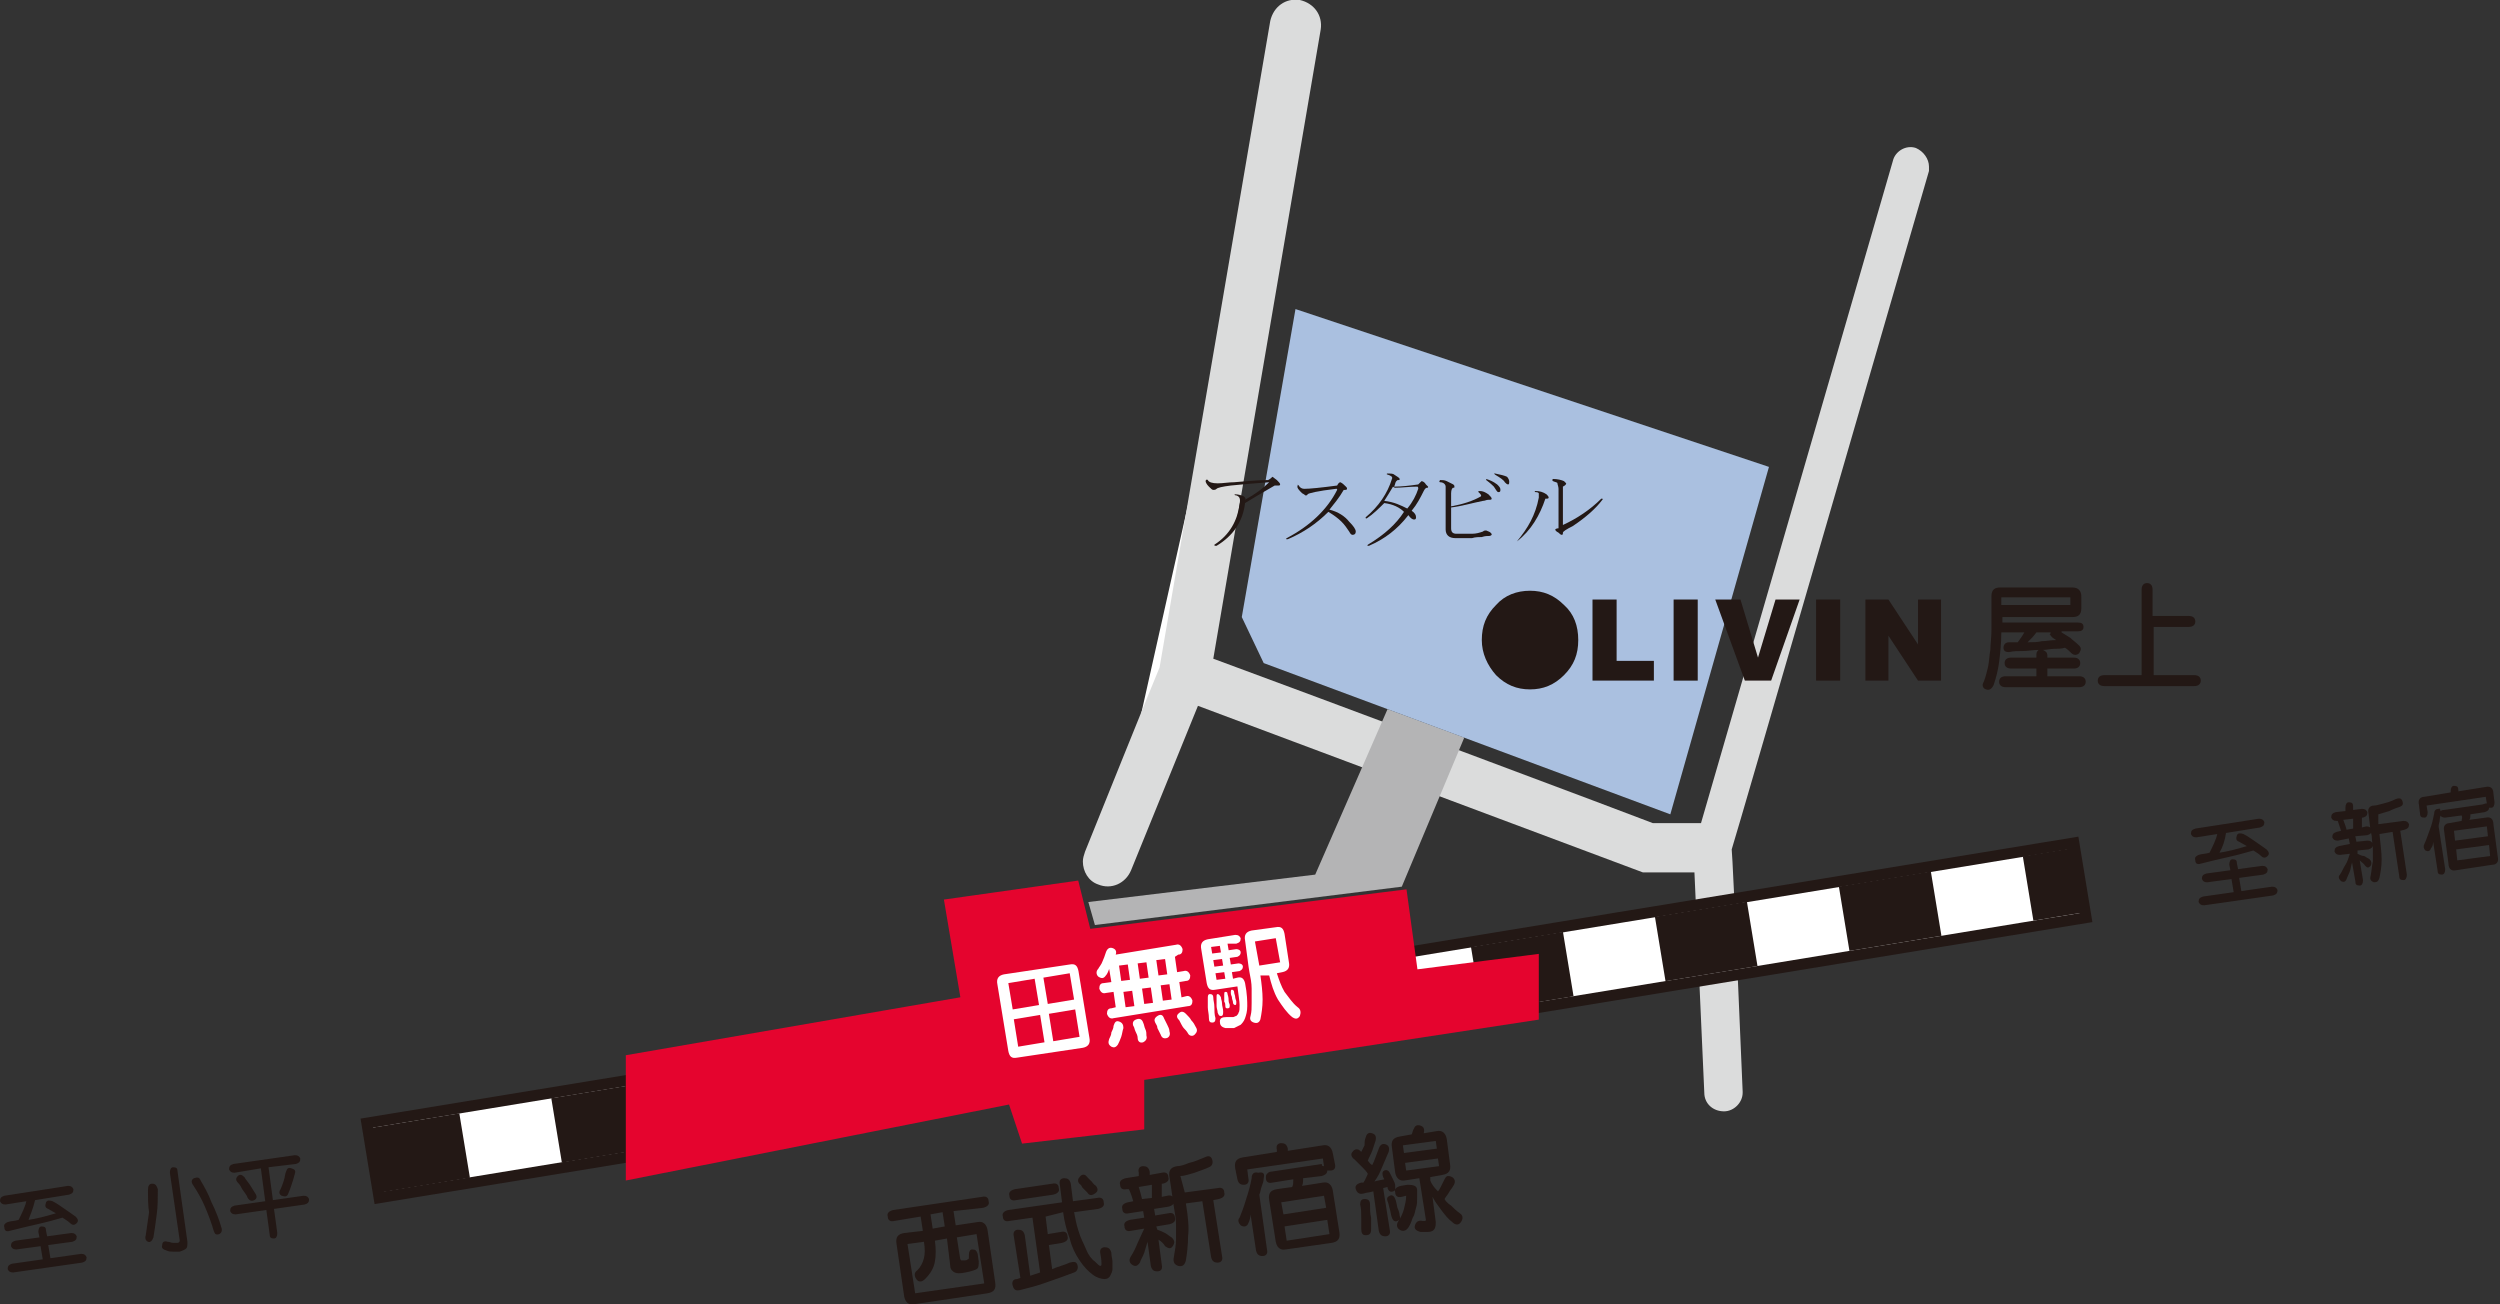 <?xml version="1.0" encoding="utf-8"?>
<!-- Generator: Adobe Illustrator 19.2.1, SVG Export Plug-In . SVG Version: 6.00 Build 0)  -->
<svg version="1.1" id="レイヤー_1" xmlns="http://www.w3.org/2000/svg" xmlns:xlink="http://www.w3.org/1999/xlink" x="0px"
	 y="0px" width="228.1px" height="119px" viewBox="0 0 228.1 119" style="enable-background:new 0 0 228.1 119;"
	 xml:space="preserve">
<rect x="0" y="0" width="228.1" height="119" fill="#333333" stroke="none"/>
<style type="text/css">
	.st0{fill:#FFFFFF;}
	.st1{fill:#DBDCDC;}
	.st2{fill:#FFFFFF;stroke:#231815;}
	.st3{fill:none;stroke:#231815;stroke-width:5.953;stroke-dasharray:8.504;}
	.st4{fill:#E5042E;stroke:#E5042E;}
	.st5{fill:#B4B4B5;}
	.st6{fill:#AAC0E0;}
	.st7{fill:#231815;}
</style>
<g>
	<g>
		<polyline class="st0" points="118.2,2.3 108,61.6 101.1,78.6 		"/>
		<path class="st1" d="M176,15.2c0-0.7-0.5-1.4-1.2-1.7c-0.9-0.3-1.9,0.3-2.1,1.2l-17.5,60.4h-4.4c-0.7-0.3-32.2-12.1-40.1-15
			l9.8-57.4c0.2-1.3-0.6-2.4-1.9-2.7c-1.3-0.2-2.4,0.6-2.7,1.9c0,0-10,58.5-10.1,59c-0.2,0.4-6.8,16.8-6.8,16.8
			c-0.1,0.3-0.2,0.6-0.2,0.9c0,0.9,0.5,1.8,1.4,2.1c1.2,0.5,2.5-0.1,3-1.3l6.1-15l40.6,15.2h4.7l0.9,20.1c0,1,0.8,1.7,1.8,1.7
			c0.9,0,1.7-0.8,1.7-1.7c0,0,0-0.1,0-0.1c0,0-0.9-21.5-1-22.1c0.2-0.5,18-61.9,18-61.9C176,15.5,176,15.4,176,15.2z"/>
		
			<rect x="33" y="89.6" transform="matrix(0.987 -0.162 0.162 0.987 -13.616 19.384)" class="st2" width="157.8" height="6.9"/>
		<line class="st3" x1="34" y1="105.9" x2="189.7" y2="80.3"/>
		<polygon class="st4" points="57.6,96.7 57.6,107.1 92.4,100.2 93.6,103.8 103.9,102.6 103.9,98.1 139.9,92.6 139.9,87.6 128.9,89 
			127.9,81.7 99.1,85.3 98,80.9 86.7,82.5 88.2,91.4 		"/>
		<polygon class="st5" points="127.9,80.9 133.6,67.3 126.6,64.7 120,79.8 99.3,82.3 99.9,84.4 		"/>
		<polygon class="st6" points="118.2,28.2 161.4,42.6 152.4,74.3 115.3,60.5 113.3,56.3 		"/>
		<g>
			<path class="st0" d="M99.4,94.7c0.1,0.5-0.1,0.8-0.6,0.9l-6,0.9c-0.5,0.1-0.7-0.1-0.8-0.6l-1-6.1c-0.1-0.5,0.1-0.8,0.6-0.9l6-0.9
				c0.5-0.1,0.7,0.1,0.8,0.6L99.4,94.7z M92.4,92.1l2.4-0.4l-0.4-2.4L92,89.7L92.4,92.1z M92.9,95.5l2.4-0.4l-0.4-2.5L92.5,93
				L92.9,95.5z M95.6,91.6l2.4-0.4l-0.4-2.4l-2.4,0.4L95.6,91.6z M96.1,95l2.4-0.4l-0.4-2.5l-2.4,0.4L96.1,95z"/>
			<path class="st0" d="M107.2,87.3l0.2,1.4l0.6-0.1c0.3-0.1,0.5,0.1,0.6,0.4c0,0.3-0.1,0.5-0.4,0.5l-0.6,0.1l0.2,1.4l0.4-0.1
				c0.3-0.1,0.5,0.1,0.6,0.4c0,0.3-0.1,0.5-0.4,0.5l-6.8,1.1c-0.3,0.1-0.5-0.1-0.6-0.4c0-0.3,0.1-0.5,0.4-0.5l0.4-0.1l-0.2-1.4
				l-0.7,0.1c-0.3,0.1-0.5-0.1-0.6-0.4c0-0.3,0.1-0.5,0.4-0.5l0.7-0.1l-0.2-1.2c-0.1,0.3-0.2,0.5-0.3,0.6c-0.2,0.3-0.4,0.3-0.7,0.1
				c-0.2-0.2-0.2-0.5,0-0.7c0.1-0.2,0.3-0.4,0.4-0.7c0.1-0.2,0.2-0.5,0.3-0.8c0.1-0.3,0.3-0.5,0.6-0.4c0.3,0.1,0.4,0.3,0.3,0.6
				l5.5-0.9c0.3-0.1,0.5,0.1,0.6,0.4c0,0.3-0.1,0.5-0.4,0.5L107.2,87.3z M101.6,93.6c0.1-0.3,0.2-0.5,0.5-0.4
				c0.3,0.1,0.4,0.3,0.4,0.6c-0.1,0.3-0.1,0.5-0.2,0.8c-0.1,0.3-0.2,0.5-0.3,0.7c-0.2,0.3-0.4,0.3-0.6,0.2c-0.3-0.2-0.3-0.4-0.2-0.7
				c0.1-0.2,0.2-0.4,0.2-0.6C101.5,94,101.6,93.8,101.6,93.6z M102.3,89.5l0.8-0.1l-0.2-1.4l-0.8,0.1L102.3,89.5z M102.7,91.9
				l0.8-0.1l-0.2-1.4l-0.8,0.1L102.7,91.9z M103.4,93.6c-0.1-0.3,0-0.5,0.3-0.6c0.3-0.1,0.5,0,0.6,0.3c0.1,0.2,0.1,0.4,0.2,0.6
				c0.1,0.2,0.1,0.4,0.1,0.6c0.1,0.3-0.1,0.5-0.3,0.6c-0.3,0.1-0.5-0.1-0.5-0.4c0-0.2-0.1-0.4-0.2-0.6
				C103.5,93.9,103.5,93.7,103.4,93.6z M104,89.3l0.8-0.1l-0.2-1.4l-0.8,0.1L104,89.3z M104.4,91.6l0.8-0.1l-0.2-1.4l-0.8,0.1
				L104.4,91.6z M105.4,93.3c-0.1-0.2-0.1-0.4,0.2-0.6c0.3-0.2,0.5-0.1,0.6,0.2c0.1,0.2,0.2,0.4,0.3,0.6c0.1,0.2,0.2,0.4,0.2,0.6
				c0.1,0.3,0,0.5-0.2,0.6c-0.3,0.1-0.5,0-0.6-0.3c-0.1-0.2-0.2-0.4-0.3-0.6C105.6,93.6,105.5,93.5,105.4,93.3z M105.7,89l0.8-0.1
				l-0.2-1.4l-0.8,0.1L105.7,89z M106.1,91.3l0.8-0.1l-0.2-1.4l-0.8,0.1L106.1,91.3z M107.6,93.1c-0.2-0.2-0.3-0.4-0.1-0.6
				c0.2-0.2,0.4-0.3,0.7,0c0.2,0.2,0.4,0.4,0.5,0.6c0.2,0.2,0.3,0.4,0.4,0.6c0.2,0.3,0.1,0.5-0.1,0.7c-0.2,0.2-0.5,0.1-0.6-0.1
				c-0.1-0.2-0.3-0.4-0.4-0.5S107.7,93.3,107.6,93.1z"/>
			<path class="st0" d="M112,86.1l0.1,0.6l0.7-0.1c0.2,0,0.4,0.1,0.4,0.3c0,0.2-0.1,0.3-0.3,0.4l-0.7,0.1l0.1,0.6l0.7-0.1
				c0.2,0,0.4,0.1,0.4,0.3c0,0.2-0.1,0.3-0.3,0.4l-0.7,0.1l0.1,0.6l0.4-0.1c0.4-0.1,0.6,0.1,0.7,0.5c0.2,1,0.2,1.7,0.2,2.1
				c0,0.5-0.1,0.8-0.2,1.1c-0.1,0.3-0.3,0.5-0.4,0.6c-0.2,0.1-0.4,0.2-0.6,0.3c-0.1,0-0.3,0-0.4,0c-0.2,0-0.3,0-0.4,0
				c-0.4-0.1-0.5-0.3-0.5-0.6c0-0.3,0.2-0.4,0.6-0.4c0.1,0,0.2,0,0.3,0c0.1,0,0.2,0,0.3,0c0.1,0,0.2-0.1,0.3-0.1
				c0.1-0.1,0.2-0.2,0.2-0.3c0.1-0.1,0.1-0.4,0.1-0.7c0-0.3-0.1-0.9-0.2-1.7l-2,0.3c-0.5,0.1-0.7-0.1-0.8-0.6l-0.5-3.1
				c-0.1-0.5,0.1-0.8,0.6-0.9l2.5-0.4c0.3,0,0.4,0.1,0.5,0.3c0,0.3-0.1,0.4-0.4,0.5L112,86.1z M110.2,91.1c0-0.2,0-0.4,0.2-0.4
				c0.2,0,0.3,0.1,0.3,0.3c0,0.3,0.1,0.5,0.1,0.9c0,0.3,0,0.7,0.1,1c0,0.3-0.1,0.4-0.3,0.4c-0.2,0-0.3-0.1-0.3-0.4
				c0-0.4-0.1-0.7-0.1-1C110.2,91.7,110.2,91.4,110.2,91.1z M110.6,87l0.8-0.1l-0.1-0.6l-0.8,0.1L110.6,87z M110.8,88.2l0.8-0.1
				l-0.1-0.6l-0.8,0.1L110.8,88.2z M111,89.4l0.8-0.1l-0.1-0.6l-0.8,0.1L111,89.4z M111,91c0-0.2,0-0.3,0.1-0.3
				c0.1,0,0.2,0.1,0.3,0.3c0,0.2,0.1,0.3,0.1,0.6c0,0.2,0.1,0.4,0.1,0.7c0,0.2,0,0.4-0.2,0.4c-0.2,0-0.2-0.1-0.3-0.3
				c0-0.2-0.1-0.4-0.1-0.6C111,91.4,111,91.2,111,91z M111.7,90.8c0-0.2,0-0.3,0.1-0.3c0.1,0,0.2,0,0.2,0.2c0.1,0.3,0.1,0.5,0.1,0.6
				c0,0.2,0.1,0.3,0.1,0.4c0,0.2,0,0.3-0.2,0.3c-0.1,0-0.2,0-0.2-0.2c0-0.1,0-0.3-0.1-0.4C111.7,91.3,111.7,91.1,111.7,90.8z
				 M112.3,90.6c0-0.2,0-0.3,0.1-0.3c0.1,0,0.2,0.1,0.2,0.2c0,0.2,0.1,0.3,0.1,0.5c0,0.1,0.1,0.3,0.1,0.4c0,0.2,0,0.3-0.1,0.3
				c-0.1,0-0.2-0.1-0.2-0.2c0-0.2-0.1-0.3-0.1-0.5C112.4,90.9,112.3,90.8,112.3,90.6z M118.4,91.9c0.3,0.2,0.3,0.5,0.2,0.8
				c-0.2,0.3-0.4,0.3-0.7,0.1c-0.5-0.4-0.9-1-1.3-1.6c-0.4-0.7-0.6-1.4-0.8-2.2L115,89c0.1,0.7,0.2,1.5,0.2,2.2
				c0,0.7-0.1,1.3-0.2,1.8c-0.1,0.3-0.3,0.4-0.6,0.3c-0.3-0.1-0.4-0.3-0.3-0.6c0.1-0.4,0.1-0.7,0.1-1.2c0-0.4,0-0.9,0-1.3
				c0-0.5-0.1-1-0.2-1.5c-0.1-0.5-0.2-1.5-0.4-2.9c-0.1-0.5,0.1-0.8,0.6-0.9l2.2-0.3c0.5-0.1,0.7,0.1,0.8,0.6l0.4,2.6
				c0.1,0.5-0.1,0.8-0.6,0.9l-0.5,0.1c0.2,0.6,0.4,1.2,0.7,1.7C117.6,91,117.9,91.5,118.4,91.9z M114.9,88.1l1.9-0.3l-0.4-2.2
				l-1.9,0.3L114.9,88.1z"/>
		</g>
		<g>
			<path class="st7" d="M145.3,54.7h2.2v5.6h3.4v1.8h-5.6V54.7z"/>
			<path class="st7" d="M152.7,54.7h2.2v7.4h-2.2V54.7z"/>
			<path class="st7" d="M156.5,54.7h2.3l1.6,5.3l1.6-5.3h2.2l-2.6,7.4h-2.4L156.5,54.7z"/>
			<path class="st7" d="M165.7,54.7h2.2v7.4h-2.2V54.7z"/>
			<path class="st7" d="M170.3,54.7h2l2.7,4.1v-4.1h2.1v7.4H175l-2.7-4.1v4.1h-2.1V54.7z"/>
		</g>
		<g>
			<path class="st7" d="M188.1,57.7c0.3,0.2,0.5,0.3,0.8,0.5c0.2,0.2,0.5,0.4,0.8,0.7c0.2,0.2,0.2,0.4,0,0.7c-0.2,0.2-0.5,0.2-0.7,0
				c-0.2-0.2-0.4-0.4-0.6-0.5c-0.3,0.1-0.7,0.1-1,0.1c-0.3,0-0.7,0.1-1,0.1c0.2,0.1,0.4,0.2,0.4,0.5V60h2.4c0.4,0,0.6,0.2,0.6,0.5
				s-0.2,0.5-0.6,0.5h-2.4v0.7h2.9c0.4,0,0.6,0.2,0.6,0.5s-0.2,0.5-0.6,0.5h-6.7c-0.4,0-0.6-0.2-0.6-0.5s0.2-0.5,0.6-0.5h2.8v-0.7
				h-2.3c-0.4,0-0.6-0.2-0.6-0.5s0.2-0.5,0.6-0.5h2.3v-0.3c0-0.2,0.1-0.3,0.2-0.4c-0.5,0-1,0.1-1.4,0.1c-0.5,0-0.9,0-1.3,0.1
				c-0.3,0-0.5-0.1-0.5-0.4c0-0.3,0.2-0.5,0.5-0.5l0.8,0c0.3-0.4,0.5-0.7,0.6-0.9h-2.1c0,1-0.1,1.9-0.2,2.7
				c-0.1,0.8-0.3,1.5-0.5,2.1c-0.2,0.4-0.4,0.5-0.7,0.4c-0.3-0.1-0.4-0.4-0.2-0.7c0.2-0.5,0.3-1,0.4-1.4c0.1-0.5,0.1-1,0.2-1.5
				c0-0.5,0.1-1.1,0.1-1.8c0-0.6,0-1.7,0-3.1c0-0.6,0.3-0.8,0.8-0.8h6.6c0.5,0,0.8,0.3,0.8,0.8v1.1c0,0.6-0.3,0.8-0.8,0.8h-6.4v0.5
				h6.9c0.3,0,0.5,0.1,0.5,0.4c0,0.3-0.2,0.4-0.5,0.4H188.1z M182.6,55.2h6.3v-0.7h-6.3V55.2z M187.1,57.7h-1.3
				c-0.2,0.3-0.5,0.6-0.8,0.9c0.5,0,0.9,0,1.3-0.1c0.4,0,0.8-0.1,1.3-0.1l-0.3-0.2c-0.1-0.1-0.1-0.1-0.2-0.2c0-0.1-0.1-0.1-0.1-0.1
				C187.1,57.8,187.1,57.8,187.1,57.7C187.1,57.7,187.1,57.7,187.1,57.7z"/>
			<path class="st7" d="M196.5,56.2h3.2c0.4,0,0.6,0.2,0.6,0.5c0,0.3-0.2,0.5-0.6,0.5h-3.2v4.4h3.7c0.4,0,0.6,0.2,0.6,0.5
				c0,0.3-0.2,0.5-0.6,0.5H192c-0.4,0-0.6-0.2-0.6-0.5c0-0.3,0.2-0.5,0.6-0.5h3.4v-7.8c0-0.4,0.2-0.6,0.5-0.6c0.3,0,0.5,0.2,0.5,0.6
				V56.2z"/>
		</g>
		<g>
			<path class="st7" d="M144,58.4c0,1.3-0.4,2.3-1.3,3.2c-0.9,0.9-1.9,1.3-3.1,1.3c-1.2,0-2.2-0.4-3.1-1.3c-0.8-0.9-1.3-2-1.3-3.2
				c0-1.3,0.4-2.3,1.3-3.2c0.8-0.9,1.9-1.3,3.1-1.3c1.2,0,2.2,0.4,3.1,1.3C143.6,56,144,57.1,144,58.4z"/>
		</g>
		<g>
			<path class="st7" d="M2.6,111.3c0.7-0.1,1.5-0.3,2.5-0.6c-0.2-0.1-0.5-0.3-0.7-0.4c-0.3-0.1-0.3-0.3-0.2-0.6
				c0.1-0.2,0.3-0.2,0.6-0.1c0.4,0.2,0.8,0.5,1.1,0.7c0.3,0.2,0.7,0.5,1,0.7c0.2,0.2,0.3,0.4,0.1,0.6c-0.2,0.2-0.4,0.2-0.6,0
				c-0.2-0.2-0.4-0.3-0.7-0.5c-0.7,0.2-1.4,0.4-2.3,0.6c-0.9,0.2-1.7,0.4-2.5,0.6c-0.3,0.1-0.5,0-0.5-0.3c-0.1-0.3,0.1-0.4,0.3-0.5
				c0.3-0.1,0.7-0.1,1-0.2c0.3-0.6,0.6-1.2,0.7-1.7l-1.9,0.3c-0.3,0-0.4-0.1-0.5-0.3c0-0.3,0.1-0.4,0.4-0.5l5.8-0.9
				c0.3,0,0.4,0.1,0.5,0.3c0,0.3-0.1,0.4-0.4,0.5l-3.1,0.5C3,110.3,2.8,110.8,2.6,111.3z M4.3,112.8l2.2-0.3c0.3,0,0.4,0.1,0.5,0.3
				c0,0.3-0.1,0.4-0.4,0.5l-2.2,0.3l0.2,1.2l2.8-0.4c0.3,0,0.4,0.1,0.5,0.3c0,0.3-0.1,0.4-0.4,0.5l-6.3,0.9c-0.3,0-0.4-0.1-0.5-0.3
				c0-0.3,0.1-0.4,0.4-0.5l2.8-0.4l-0.2-1.2l-2.2,0.3c-0.3,0-0.4-0.1-0.5-0.3c0-0.3,0.1-0.4,0.4-0.5l2.2-0.3l-0.1-0.5
				c0-0.3,0.1-0.5,0.3-0.5c0.3,0,0.4,0.1,0.4,0.4L4.3,112.8z"/>
			<path class="st7" d="M13.5,108.6c0-0.4,0.1-0.6,0.4-0.6c0.3,0,0.4,0.2,0.5,0.5c0,0.8,0,1.6-0.1,2.3c-0.1,0.8-0.2,1.5-0.3,2.1
				c-0.1,0.3-0.3,0.5-0.5,0.4c-0.2-0.1-0.3-0.3-0.2-0.6c0.1-0.7,0.2-1.4,0.3-2.1C13.5,110,13.5,109.3,13.5,108.6z M15.5,107
				c0-0.3,0.1-0.5,0.3-0.5c0.3,0,0.4,0.1,0.4,0.4l0.9,6.4c0,0.3,0,0.5-0.1,0.6c-0.1,0.1-0.3,0.2-0.6,0.3c-0.2,0-0.4,0-0.6,0
				c-0.2,0-0.4,0-0.6-0.1c-0.3-0.1-0.5-0.2-0.4-0.5c0-0.3,0.2-0.4,0.5-0.3c0.2,0,0.3,0.1,0.5,0.1c0.1,0,0.3,0,0.4,0
				c0.1,0,0.2-0.1,0.2-0.2L15.5,107z M17.6,108.1c-0.2-0.3-0.1-0.5,0.1-0.6c0.3-0.1,0.5-0.1,0.6,0.2c0.3,0.5,0.7,1.2,1,2
				c0.4,0.8,0.7,1.6,0.9,2.3c0.1,0.3,0,0.5-0.2,0.6c-0.3,0.1-0.4,0-0.5-0.3c-0.2-0.7-0.5-1.5-0.8-2.2
				C18.4,109.4,18,108.7,17.6,108.1z"/>
			<path class="st7" d="M24.5,106.5l0.4,3l2.8-0.4c0.3,0,0.4,0.1,0.5,0.3c0,0.3-0.1,0.4-0.4,0.5l-2.8,0.4l0.3,2.2
				c0,0.3-0.1,0.5-0.3,0.5c-0.3,0-0.4-0.1-0.4-0.4l-0.3-2.2l-2.8,0.4c-0.3,0-0.4-0.1-0.5-0.3c0-0.3,0.1-0.4,0.4-0.5l2.8-0.4l-0.4-3
				l-2.4,0.4c-0.3,0-0.4-0.1-0.5-0.3c0-0.3,0.1-0.4,0.4-0.5l5.6-0.8c0.3,0,0.4,0.1,0.5,0.3c0,0.3-0.1,0.4-0.4,0.5L24.5,106.5z
				 M21.7,107.9c-0.2-0.2-0.2-0.4,0-0.6c0.2-0.2,0.4-0.1,0.6,0.1c0.1,0.2,0.3,0.4,0.5,0.7s0.3,0.5,0.5,0.8c0.2,0.3,0.1,0.5-0.1,0.6
				c-0.2,0.1-0.4,0.1-0.6-0.2c-0.1-0.3-0.3-0.5-0.5-0.8C22,108.3,21.9,108.1,21.7,107.9z M26.1,106.9c0.1-0.3,0.2-0.4,0.5-0.3
				c0.3,0.1,0.4,0.2,0.3,0.5c-0.1,0.4-0.2,0.7-0.3,1c-0.1,0.3-0.2,0.6-0.3,0.8c-0.1,0.3-0.3,0.3-0.6,0.2c-0.2-0.1-0.3-0.3-0.1-0.6
				c0.1-0.2,0.2-0.5,0.3-0.8C26,107.4,26,107.1,26.1,106.9z"/>
		</g>
		<g>
			<path class="st7" d="M202.5,77.8c0.7-0.1,1.5-0.3,2.5-0.6c-0.2-0.1-0.5-0.3-0.7-0.4c-0.3-0.1-0.3-0.3-0.2-0.6
				c0.1-0.2,0.3-0.2,0.6-0.1c0.4,0.2,0.8,0.5,1.1,0.7c0.3,0.2,0.7,0.5,1,0.7c0.2,0.2,0.3,0.4,0.1,0.6c-0.2,0.2-0.4,0.2-0.6,0
				c-0.2-0.2-0.4-0.3-0.7-0.5c-0.7,0.2-1.4,0.4-2.3,0.6c-0.9,0.2-1.7,0.4-2.5,0.6c-0.3,0.1-0.5,0-0.5-0.3c-0.1-0.3,0.1-0.4,0.3-0.5
				c0.3-0.1,0.7-0.1,1-0.2c0.3-0.6,0.6-1.2,0.7-1.7l-1.9,0.3c-0.3,0-0.4-0.1-0.5-0.3c0-0.3,0.1-0.4,0.4-0.5l5.8-0.9
				c0.3,0,0.4,0.1,0.5,0.3c0,0.3-0.1,0.4-0.4,0.5l-3.1,0.5C203,76.7,202.8,77.3,202.5,77.8z M204.2,79.3l2.2-0.3
				c0.3,0,0.4,0.1,0.5,0.3c0,0.3-0.1,0.4-0.4,0.5l-2.2,0.3l0.2,1.2l2.8-0.4c0.3,0,0.4,0.1,0.5,0.3c0,0.3-0.1,0.4-0.4,0.5l-6.3,0.9
				c-0.3,0-0.4-0.1-0.5-0.3c0-0.3,0.1-0.4,0.4-0.5l2.8-0.4l-0.2-1.2l-2.2,0.3c-0.3,0-0.4-0.1-0.5-0.3c0-0.3,0.1-0.4,0.4-0.5l2.2-0.3
				l-0.1-0.5c0-0.3,0.1-0.5,0.3-0.5c0.3,0,0.4,0.1,0.4,0.4L204.2,79.3z"/>
			<path class="st7" d="M214.9,76.3l0.1,0.5l1-0.1c0.3,0,0.4,0.1,0.5,0.3c0,0.3-0.1,0.4-0.4,0.5l-1,0.1l0,0.3
				c0.2,0.1,0.4,0.2,0.6,0.2c0.2,0.1,0.3,0.2,0.5,0.3c0.2,0.2,0.2,0.4,0.1,0.6c-0.2,0.2-0.3,0.2-0.5,0c-0.1-0.2-0.3-0.3-0.5-0.5
				l0.3,1.8c0,0.3-0.1,0.5-0.3,0.5c-0.3,0-0.4-0.1-0.4-0.4l-0.3-1.7c-0.1,0.3-0.1,0.5-0.2,0.8c-0.1,0.2-0.2,0.5-0.3,0.7
				c-0.1,0.3-0.3,0.3-0.5,0.2c-0.2-0.2-0.3-0.4-0.1-0.6c0.2-0.3,0.3-0.6,0.5-0.9c0.2-0.3,0.3-0.7,0.4-1l-0.9,0.1
				c-0.3,0-0.4-0.1-0.5-0.3c0-0.3,0.1-0.4,0.4-0.5l1-0.2l-0.1-0.5l-1,0.2c-0.3,0-0.4-0.1-0.5-0.3c0-0.3,0.1-0.4,0.4-0.5l0.4-0.1
				c-0.1-0.3-0.2-0.6-0.3-0.9l-0.1,0c-0.3,0-0.4-0.1-0.5-0.3c0-0.3,0.1-0.4,0.4-0.5l0.9-0.1l0-0.3c0-0.3,0.1-0.5,0.3-0.5
				c0.3,0,0.4,0.1,0.4,0.4l0,0.3l0.8-0.1c0.3,0,0.4,0.1,0.5,0.3c0,0.3-0.1,0.4-0.4,0.5l-0.1,0c0,0.3,0,0.6,0,0.9l0.4-0.1
				c0.3,0,0.4,0.1,0.5,0.3c0,0.3-0.1,0.4-0.4,0.5L214.9,76.3z M214.7,75.6c0-0.3,0-0.6,0-0.9l-0.9,0.1c0.1,0.3,0.2,0.5,0.3,0.9
				L214.7,75.6z M217,75.2l2.3-0.3c0.3,0,0.4,0.1,0.5,0.3c0,0.3-0.1,0.4-0.4,0.5l-0.4,0.1l0.6,4c0,0.3-0.1,0.5-0.3,0.5
				c-0.3,0-0.4-0.1-0.4-0.4l-0.6-4l-1.2,0.2c0.1,0.9,0.2,1.7,0.2,2.3c0,0.7-0.1,1.2-0.2,1.7c-0.1,0.3-0.2,0.4-0.5,0.4
				c-0.3-0.1-0.4-0.3-0.3-0.6c0.1-0.5,0.1-0.9,0.2-1.3c0-0.4,0-0.7,0-1.1c0-0.4-0.1-0.8-0.1-1.2c-0.1-0.4-0.2-1.1-0.3-2.1
				c-0.1-0.4,0.1-0.7,0.5-0.7c0.2,0,0.5-0.1,0.9-0.2c0.4-0.1,0.7-0.2,1.1-0.4c0.3-0.1,0.5-0.1,0.6,0.2c0.1,0.3,0,0.4-0.2,0.5
				c-0.3,0.1-0.6,0.2-1,0.4c-0.3,0.1-0.7,0.2-1,0.3L217,75.2z"/>
			<path class="st7" d="M226.9,73.3l-0.1-0.6l-5.4,0.8l0.1,0.6c0,0.3-0.1,0.5-0.3,0.5c-0.3,0-0.4-0.1-0.4-0.4l-0.1-0.8
				c-0.1-0.4,0.1-0.7,0.5-0.7l2.4-0.4l0-0.1c0-0.3,0.1-0.5,0.3-0.5c0.3,0,0.4,0.1,0.4,0.4l0,0.1l2.5-0.4c0.4-0.1,0.7,0.1,0.7,0.6
				l0.1,0.8c0,0.3-0.1,0.5-0.3,0.5c-0.1,0-0.1,0-0.2,0c0,0.2-0.1,0.3-0.4,0.4l-1.3,0.2c0,0.2,0,0.4-0.1,0.5l1.5-0.2
				c0.4-0.1,0.7,0.1,0.7,0.6l0.4,3c0.1,0.4-0.1,0.7-0.5,0.7l-3.3,0.5c-0.4,0.1-0.7-0.1-0.7-0.6l-0.4-3c-0.1-0.4,0.1-0.7,0.5-0.7
				l1.1-0.2c0-0.2,0.1-0.3,0-0.5l-1.5,0.2c-0.3,0-0.4-0.1-0.5-0.3c0-0.1,0-0.2,0.1-0.3c0.1-0.1,0.2-0.1,0.3-0.1l3.5-0.5
				C226.8,73.3,226.8,73.3,226.9,73.3z M222.7,74.2c0,0.2-0.1,0.4-0.1,0.6c0,0.2-0.1,0.4-0.1,0.6l0.6,3.9c0,0.3-0.1,0.5-0.3,0.5
				c-0.3,0-0.4-0.1-0.4-0.4l-0.4-2.6c0,0.3-0.1,0.5-0.2,0.6c-0.1,0.3-0.3,0.3-0.5,0.2c-0.2-0.2-0.2-0.4-0.1-0.6
				c0.2-0.4,0.3-0.8,0.5-1.3c0.2-0.5,0.3-1,0.4-1.5c0-0.3,0.2-0.4,0.4-0.4C222.6,73.7,222.7,73.9,222.7,74.2z M226.9,75.4l-3,0.4
				l0.1,0.9l3-0.4L226.9,75.4z M227.1,77.1l-3,0.4l0.1,1l3-0.4L227.1,77.1z"/>
		</g>
		<g>
			<path class="st7" d="M87,110.5l0.2,1.3l2-0.3c0.5-0.1,0.8,0.2,0.9,0.7l0.7,4.8c0.1,0.6-0.1,0.9-0.7,1l-6.7,1
				c-0.5,0.1-0.8-0.2-0.9-0.7l-0.7-4.8c-0.1-0.6,0.1-0.9,0.7-1l1.7-0.2L84,111l-2.4,0.4c-0.4,0.1-0.6-0.1-0.6-0.4
				c-0.1-0.3,0.1-0.5,0.5-0.6l8.1-1.2c0.4-0.1,0.6,0.1,0.6,0.4c0.1,0.3-0.1,0.5-0.5,0.6L87,110.5z M86.4,113l-1.1,0.2
				c0.1,0.7,0.1,1.4,0,1.9c-0.1,0.6-0.4,1.1-0.9,1.6c-0.3,0.3-0.6,0.3-0.8,0c-0.2-0.3-0.2-0.6,0.1-0.8c0.3-0.3,0.5-0.7,0.6-1.1
				c0.1-0.4,0.1-0.9,0-1.5l-1.5,0.2l0.7,4.5l6.3-0.9l-0.7-4.5l-1.8,0.3l0.3,1.9c0,0.1,0.1,0.2,0.1,0.2c0.1,0,0.2,0,0.3,0
				c0.1,0,0.2,0,0.3-0.1c0.1,0,0.1-0.1,0.1-0.2l0-0.2c0-0.3,0.1-0.5,0.3-0.5c0.3,0,0.4,0.1,0.5,0.4l0.1,0.7c0,0.3,0,0.6-0.2,0.7
				c-0.2,0.1-0.5,0.2-1,0.3c-0.5,0.1-0.8,0.1-1,0c-0.2-0.1-0.4-0.3-0.4-0.6L86.4,113z M85.1,112.1l1.1-0.2l-0.2-1.3l-1.1,0.2
				L85.1,112.1z"/>
			<path class="st7" d="M95.4,111l0.2,1.6l1.2-0.2c0.4-0.1,0.6,0.1,0.6,0.4c0.1,0.3-0.1,0.5-0.5,0.6l-1.2,0.2l0.3,2.2
				c0.2-0.1,0.5-0.2,0.8-0.3c0.3-0.1,0.6-0.2,0.8-0.3c0.4-0.1,0.6-0.1,0.7,0.2c0.1,0.3,0,0.6-0.3,0.7c-0.8,0.3-1.6,0.6-2.5,0.9
				c-0.8,0.3-1.6,0.5-2.4,0.7c-0.4,0.1-0.6,0-0.7-0.4c-0.1-0.3,0-0.6,0.4-0.6l0.3-0.1l-0.6-3.8c-0.1-0.4,0.1-0.6,0.4-0.6
				c0.3,0,0.5,0.1,0.6,0.5l0.5,3.7l0.9-0.3l-0.7-5l-2.1,0.3c-0.4,0.1-0.6-0.1-0.6-0.4c-0.1-0.3,0.1-0.5,0.5-0.6l4.9-0.7l-0.2-1.6
				c-0.1-0.4,0.1-0.6,0.4-0.6c0.3,0,0.5,0.1,0.6,0.5l0.2,1.6l2.2-0.3c0.4-0.1,0.6,0.1,0.6,0.4c0.1,0.3-0.1,0.5-0.5,0.6l-2.2,0.3
				c0.1,0.5,0.2,1.1,0.4,1.7c0.2,0.7,0.5,1.2,0.7,1.7c0.2,0.5,0.5,0.9,0.8,1.1c0.3,0.3,0.4,0.4,0.5,0.4c0.1,0,0.1-0.1,0.1-0.2
				c0-0.1,0-0.4-0.1-0.9c-0.1-0.4,0.1-0.6,0.4-0.6c0.3,0,0.5,0.1,0.6,0.5c0,0.3,0.1,0.6,0.1,0.8c0,0.2,0,0.5,0,0.7
				c0,0.2-0.1,0.4-0.2,0.6c-0.1,0.2-0.3,0.3-0.5,0.3c-0.3,0-0.7-0.1-1.1-0.4c-0.4-0.3-0.8-0.7-1.2-1.3c-0.4-0.6-0.7-1.2-0.9-2
				c-0.3-0.8-0.5-1.6-0.6-2.4L95.4,111z M92.7,109.5c-0.4,0.1-0.6-0.1-0.6-0.4c-0.1-0.3,0.1-0.5,0.5-0.6l3.4-0.5
				c0.4-0.1,0.6,0.1,0.6,0.4c0.1,0.3-0.1,0.5-0.5,0.6L92.7,109.5z M98.6,108.1c-0.3-0.2-0.3-0.5-0.1-0.7c0.2-0.3,0.5-0.3,0.7,0
				c0.1,0.1,0.3,0.3,0.4,0.4c0.1,0.1,0.2,0.3,0.4,0.4c0.2,0.3,0.2,0.5-0.1,0.7c-0.3,0.2-0.5,0.2-0.7-0.1c-0.2-0.2-0.3-0.3-0.4-0.4
				C98.7,108.3,98.7,108.2,98.6,108.1z"/>
			<path class="st7" d="M105.3,110.3l0.1,0.6l1.2-0.2c0.4-0.1,0.6,0.1,0.6,0.4c0.1,0.3-0.1,0.5-0.5,0.6l-1.2,0.2l0.1,0.3
				c0.3,0.1,0.5,0.2,0.7,0.3c0.2,0.1,0.4,0.3,0.6,0.4c0.3,0.3,0.3,0.5,0.1,0.8c-0.2,0.3-0.4,0.2-0.7,0c-0.1-0.2-0.3-0.4-0.6-0.6
				l0.3,2.3c0.1,0.4-0.1,0.6-0.4,0.6c-0.3,0-0.5-0.1-0.6-0.5l-0.3-2.2c-0.1,0.3-0.2,0.7-0.3,1c-0.1,0.3-0.3,0.6-0.4,0.9
				c-0.2,0.3-0.4,0.4-0.7,0.2c-0.3-0.2-0.3-0.5-0.1-0.8c0.2-0.3,0.4-0.7,0.6-1.2c0.2-0.4,0.4-0.9,0.6-1.3l-1.2,0.2
				c-0.4,0.1-0.6-0.1-0.6-0.4c-0.1-0.3,0.1-0.5,0.5-0.6l1.3-0.2l-0.1-0.6l-1.3,0.2c-0.4,0.1-0.6-0.1-0.6-0.4
				c-0.1-0.3,0.1-0.5,0.5-0.6l0.5-0.1c-0.1-0.3-0.2-0.7-0.4-1.1l-0.2,0c-0.4,0.1-0.6-0.1-0.6-0.4c-0.1-0.3,0.1-0.5,0.5-0.6l1.2-0.2
				l0-0.3c-0.1-0.4,0.1-0.6,0.4-0.6c0.3,0,0.5,0.1,0.6,0.5l0,0.3l1.1-0.2c0.4-0.1,0.6,0.1,0.6,0.4c0.1,0.3-0.1,0.5-0.5,0.6l-0.1,0
				c0,0.4,0,0.8,0,1.2l0.5-0.1c0.4-0.1,0.6,0.1,0.6,0.4c0.1,0.3-0.1,0.5-0.5,0.6L105.3,110.3z M105.1,109.3c0-0.4,0-0.8,0-1.2
				l-1.2,0.2c0.1,0.3,0.2,0.7,0.3,1.1L105.1,109.3z M108.1,108.8l3-0.4c0.4-0.1,0.6,0.1,0.6,0.4c0.1,0.3-0.1,0.5-0.5,0.6l-0.5,0.1
				l0.8,5.1c0.1,0.4-0.1,0.6-0.4,0.6c-0.3,0-0.5-0.1-0.6-0.5l-0.8-5.1l-1.5,0.2c0.2,1.2,0.3,2.2,0.2,3c0,0.8-0.1,1.6-0.2,2.2
				c-0.1,0.4-0.3,0.6-0.7,0.5c-0.3-0.1-0.5-0.3-0.4-0.8c0.1-0.6,0.2-1.1,0.2-1.6c0-0.5,0-0.9,0-1.4c0-0.5-0.1-1-0.2-1.6
				c-0.1-0.6-0.2-1.5-0.4-2.7c-0.1-0.6,0.1-0.9,0.7-1c0.3,0,0.6-0.1,1.1-0.3c0.5-0.1,0.9-0.3,1.4-0.5c0.4-0.2,0.6-0.1,0.7,0.2
				c0.1,0.3,0,0.6-0.3,0.7c-0.4,0.2-0.8,0.3-1.3,0.5c-0.4,0.1-0.9,0.3-1.3,0.3L108.1,108.8z"/>
			<path class="st7" d="M120.8,106.4l-0.1-0.7l-6.9,1l0.1,0.8c0.1,0.4-0.1,0.6-0.4,0.6c-0.3,0-0.5-0.1-0.6-0.5l-0.2-1
				c-0.1-0.6,0.1-0.9,0.7-1l3.1-0.5l0-0.2c-0.1-0.4,0.1-0.6,0.4-0.6c0.3,0,0.5,0.1,0.6,0.5l0,0.2l3.2-0.5c0.5-0.1,0.8,0.2,0.9,0.7
				l0.2,1c0.1,0.4-0.1,0.6-0.4,0.6c-0.1,0-0.2,0-0.3,0c0,0.3-0.2,0.4-0.5,0.5l-1.7,0.2c0,0.2,0,0.5-0.1,0.7l1.9-0.3
				c0.5-0.1,0.8,0.2,0.9,0.7l0.6,3.8c0.1,0.6-0.1,0.9-0.7,1l-4.2,0.6c-0.5,0.1-0.8-0.2-0.9-0.7l-0.6-3.8c-0.1-0.6,0.1-0.9,0.7-1
				l1.4-0.2c0.1-0.2,0.1-0.4,0.1-0.7l-1.9,0.3c-0.4,0.1-0.6-0.1-0.6-0.4c0-0.2,0-0.3,0.1-0.4c0.1-0.1,0.2-0.2,0.4-0.2l4.6-0.7
				C120.6,106.4,120.7,106.4,120.8,106.4z M115.3,107.5c0,0.3-0.1,0.5-0.2,0.8c-0.1,0.3-0.1,0.5-0.2,0.7l0.7,5
				c0.1,0.4-0.1,0.6-0.4,0.6c-0.3,0-0.5-0.1-0.6-0.5l-0.5-3.3c0,0.3-0.1,0.6-0.2,0.8c-0.1,0.3-0.4,0.4-0.7,0.2
				c-0.2-0.2-0.3-0.5-0.1-0.7c0.2-0.5,0.4-1,0.6-1.7c0.2-0.6,0.4-1.3,0.5-1.9c0-0.4,0.2-0.6,0.6-0.5
				C115.3,106.9,115.4,107.1,115.3,107.5z M120.8,109.1l-3.9,0.6l0.2,1.1l3.9-0.6L120.8,109.1z M121.1,111.3l-3.9,0.6l0.2,1.3
				l3.9-0.6L121.1,111.3z"/>
			<path class="st7" d="M124.6,103.8c0.1-0.4,0.3-0.5,0.6-0.4c0.3,0.1,0.4,0.3,0.3,0.7c-0.1,0.3-0.2,0.6-0.3,0.9
				c-0.1,0.3-0.3,0.6-0.4,0.9c0.1,0.1,0.2,0.3,0.4,0.4c0.1-0.2,0.2-0.4,0.3-0.7c0.1-0.3,0.2-0.5,0.3-0.8c0.1-0.3,0.3-0.5,0.6-0.4
				c0.3,0.1,0.4,0.3,0.3,0.7c-0.2,0.5-0.4,0.9-0.6,1.4c-0.2,0.5-0.4,0.9-0.7,1.3c0.3-0.1,0.5-0.1,0.9-0.2l-0.1-0.2
				c-0.1-0.3-0.1-0.5,0.1-0.6c0.2-0.1,0.4,0,0.5,0.2c0.1,0.2,0.2,0.4,0.3,0.6c0.1,0.2,0.2,0.4,0.2,0.6c0,0.1,0,0.2,0,0.3
				c0,0.1-0.1,0.2-0.2,0.2c-0.2,0.1-0.4,0-0.5-0.3l0-0.1l-0.4,0.1l0.6,3.8c0.1,0.4-0.1,0.6-0.4,0.6c-0.3,0-0.5-0.1-0.6-0.5l-0.5-3.6
				c-0.3,0.1-0.6,0.1-0.9,0.2c-0.4,0.1-0.6-0.1-0.7-0.4c-0.1-0.3,0.1-0.5,0.5-0.6l0.2,0c0.2-0.3,0.3-0.6,0.4-0.8
				c-0.1-0.2-0.3-0.4-0.5-0.6c-0.3-0.3-0.5-0.5-0.7-0.7c-0.3-0.2-0.4-0.5-0.2-0.7c0.2-0.3,0.5-0.3,0.7-0.1l0.1,0.1
				c0.1-0.2,0.2-0.4,0.3-0.6C124.5,104.3,124.5,104,124.6,103.8z M124.1,109.9c0-0.3,0.1-0.5,0.4-0.5c0.3,0,0.5,0.1,0.5,0.5
				c0,0.4,0,0.8,0.1,1.2c0,0.4,0,0.8,0,1.1c0,0.4-0.2,0.5-0.5,0.5c-0.3,0-0.4-0.2-0.4-0.6c0-0.3,0-0.6,0-1
				C124.2,110.6,124.2,110.3,124.1,109.9z M127.7,110.9c0.1,0.3,0,0.4-0.2,0.5c-0.2,0.1-0.4,0-0.5-0.3c-0.1-0.2-0.1-0.5-0.2-0.8
				c-0.1-0.3-0.1-0.5-0.2-0.7c-0.1-0.3,0-0.4,0.2-0.5c0.2-0.1,0.4,0,0.5,0.3c0.1,0.2,0.1,0.4,0.2,0.8
				C127.6,110.4,127.7,110.7,127.7,110.9z M129.5,107.5l-1.3,0.2c-0.5,0.1-0.8-0.2-0.9-0.7l-0.3-2.3c-0.1-0.6,0.1-0.9,0.7-1l1.1-0.2
				c0.1-0.2,0.1-0.4,0.2-0.5c0.1-0.3,0.3-0.4,0.6-0.3c0.3,0.1,0.4,0.3,0.3,0.7l1.2-0.2c0.5-0.1,0.8,0.2,0.9,0.7l0.3,2.3
				c0.1,0.6-0.1,0.9-0.7,1l-1.1,0.2l0,0.3c0.1,0.3,0.3,0.6,0.7,1c0.1-0.1,0.2-0.3,0.3-0.5c0.1-0.2,0.2-0.4,0.3-0.6
				c0.1-0.2,0.2-0.3,0.3-0.3c0.1,0,0.2,0,0.4,0.1c0.3,0.2,0.3,0.5,0.1,0.8c-0.1,0.2-0.3,0.4-0.4,0.6c-0.1,0.2-0.3,0.4-0.4,0.6
				c0.1,0.2,0.3,0.4,0.6,0.6c0.2,0.2,0.5,0.5,0.8,0.7c0.3,0.2,0.3,0.5,0.1,0.8c-0.2,0.3-0.5,0.3-0.8,0c-0.4-0.3-0.7-0.7-1-1.1
				c-0.3-0.4-0.6-0.8-0.8-1.2l0.3,2.3c0,0.2,0,0.4-0.1,0.6c-0.1,0.2-0.3,0.3-0.6,0.3c-0.1,0-0.2,0-0.4,0c-0.1,0-0.2,0-0.3,0
				c-0.4-0.1-0.6-0.3-0.5-0.6c0.1-0.3,0.3-0.5,0.7-0.4c0.1,0,0.1,0,0.2,0c0.1,0,0.1-0.1,0.1-0.1L129.5,107.5z M129.3,108.6
				c0,0.2,0,0.5,0,0.7c0,0.3,0,0.6-0.1,0.9c-0.1,0.3-0.1,0.6-0.3,0.9c-0.1,0.3-0.2,0.6-0.4,0.9c-0.2,0.3-0.5,0.4-0.8,0.2
				c-0.3-0.2-0.3-0.5-0.1-0.8c0.2-0.3,0.4-0.7,0.5-1.1s0.2-0.8,0.2-1.2l-0.4,0.1c-0.4,0.1-0.6-0.1-0.6-0.4c-0.1-0.3,0.1-0.5,0.5-0.6
				l0.6-0.1C129,108.1,129.3,108.2,129.3,108.6z M128.1,105.2l3-0.4l-0.1-0.7l-3,0.4L128.1,105.2z M128.3,106.8l3-0.4l-0.1-0.7
				l-3,0.4L128.3,106.8z"/>
		</g>
	</g>
	<g>
		<path class="st7" d="M116.5,43.8c0.2,0.2,0.3,0.3,0.3,0.4c0,0.1-0.1,0.1-0.2,0.1c-0.1,0-0.2,0-0.3,0c-0.5,0.3-1.4,0.8-2.7,1.6
			c-0.2,1.7-1.1,3-2.6,3.9c-0.2,0-0.2,0-0.2-0.1c1.4-0.9,2.1-2.2,2.3-3.7c0.1-0.5,0-0.7-0.3-0.8c-0.2,0-0.2-0.1-0.1-0.1
			c0.3,0,0.6,0.1,0.8,0.2c0.1,0.1,0.2,0.2,0.1,0.3c0.9-0.5,1.6-1,2.2-1.6c-1.4,0.1-2.5,0.2-3.5,0.3c-0.8,0.1-1.2,0.2-1.3,0.3
			c-0.1,0.1-0.2,0.1-0.3,0.1c-0.1,0-0.2-0.1-0.4-0.3c-0.2-0.2-0.3-0.4-0.3-0.5c0-0.1,0.1-0.2,0.2-0.1c0.1,0.2,0.4,0.3,0.9,0.3
			c0.5,0,1-0.1,1.5-0.1c1.2-0.1,2.2-0.2,3.1-0.2c0.2-0.1,0.3-0.2,0.4-0.3L116.5,43.8z"/>
		<path class="st7" d="M122.3,44c0.2,0.1,0.3,0.2,0.5,0.4c0.1,0.1,0.1,0.1,0.1,0.2c0,0.1-0.1,0.1-0.3,0.1c-0.4,0.7-0.9,1.3-1.3,1.8
			c0.8,0.2,1.4,0.6,1.8,1.1c0.4,0.4,0.6,0.7,0.6,0.9c0,0.2-0.1,0.3-0.3,0.3c-0.1,0-0.2-0.1-0.3-0.3c-0.2-0.3-0.4-0.6-0.7-0.9
			c-0.3-0.3-0.7-0.6-1.2-0.9c-1.1,1.1-2.3,1.9-3.7,2.5c-0.2,0-0.2,0-0.1-0.1c2.1-1.1,3.7-2.6,4.6-4.4c0-0.1,0-0.1-0.1-0.1
			c-1.7,0.2-2.5,0.4-2.6,0.5c0,0.1-0.1,0.1-0.2,0.1c0,0-0.1-0.1-0.3-0.2c-0.3-0.3-0.5-0.5-0.4-0.7c0-0.1,0-0.1,0.1,0
			c0.1,0.2,0.3,0.3,0.5,0.3c0.5,0,1.5-0.1,3-0.3C122.1,44.1,122.2,44,122.3,44z"/>
		<path class="st7" d="M126.3,45.9c-0.5,0.5-1,1-1.6,1.4c-0.1,0-0.1,0-0.1-0.1c1.2-1,2-2.2,2.4-3.5c0.1-0.2-0.1-0.3-0.4-0.4
			c-0.1,0-0.1-0.1,0-0.1c0.2,0,0.5,0,0.6,0.1c0.3,0.2,0.5,0.3,0.5,0.4c0,0.1,0,0.1-0.1,0.1c-0.1,0-0.1,0-0.2,0.1
			c-0.1,0.1-0.1,0.3-0.2,0.5c0.7,0,1.5-0.1,2.2-0.2c0.1-0.1,0.2-0.2,0.3-0.3c0.1,0,0.3,0.1,0.4,0.3c0.1,0.1,0.2,0.2,0.2,0.2
			c0,0.1,0,0.1-0.1,0.1c-0.1,0-0.2,0.1-0.3,0.3c-0.3,0.6-0.6,1.2-1.1,1.8c0.3,0.2,0.4,0.4,0.4,0.6c0,0.2-0.1,0.2-0.2,0.2
			c-0.1,0-0.3-0.1-0.5-0.4c-1,1.3-2.2,2.2-3.6,2.8c-0.1,0-0.2,0-0.1-0.1c1.5-0.9,2.6-1.9,3.3-3C127.7,46.3,127.1,46,126.3,45.9z
			 M129.4,44.6c0-0.1,0-0.2-0.1-0.2c-0.7,0-1.4,0.1-2,0.1c-0.1,0-0.2-0.1-0.2-0.1c-0.3,0.5-0.6,1-0.8,1.3c0.9,0.1,1.5,0.4,2.1,0.7
			C128.9,45.8,129.2,45.2,129.4,44.6z"/>
		<path class="st7" d="M132.4,46.3c0,0.6,0,1.3,0,1.9c0,0.4,0.2,0.5,0.5,0.5c0.5,0,1,0,1.4,0c0.4,0,0.7-0.1,1-0.2
			c0.1-0.1,0.2-0.1,0.3-0.1c0.2,0.1,0.3,0.1,0.4,0.2c0.1,0.1,0.1,0.1,0.1,0.2c0,0-0.1,0.1-0.2,0.1c-0.2,0-0.4,0-0.7,0.1
			c-0.2,0-0.6,0-0.9,0.1c-0.5,0-1,0-1.5,0c-0.6,0-0.9-0.3-0.9-0.8c0-0.5,0-1.8,0-3.9c0-0.2-0.2-0.4-0.5-0.4c-0.1,0-0.1-0.1,0-0.2
			c0.2,0,0.4,0,0.6,0.1c0.2,0.1,0.4,0.2,0.6,0.3c0.1,0.1,0.1,0.1,0.1,0.2s0,0.1-0.1,0.1c-0.1,0-0.2,0.2-0.2,0.5c0,0.3,0,0.7,0,1.2
			c1.1-0.2,2-0.5,2.7-0.9c0.1-0.1,0-0.2-0.2-0.4c-0.1,0,0-0.1,0.1-0.1c0.3,0,0.5,0.1,0.8,0.3c0.2,0.2,0.3,0.3,0.3,0.4
			c0,0.1-0.1,0.1-0.3,0.1c-0.2,0-0.3,0.1-0.5,0.1C134.3,45.9,133.3,46.2,132.4,46.3z M136.9,44.7c0,0.2-0.1,0.2-0.2,0.2
			c-0.1,0-0.2-0.2-0.4-0.5c-0.1-0.1-0.3-0.3-0.7-0.6c0,0,0-0.1,0-0.1c0.3,0.1,0.6,0.2,1,0.5C136.8,44.4,136.9,44.5,136.9,44.7z
			 M137.6,44.2c-0.1,0-0.2-0.1-0.3-0.2c-0.1-0.2-0.4-0.4-0.9-0.7c-0.1-0.1-0.1-0.1,0-0.1c0.5,0.1,0.9,0.2,1.1,0.3
			c0.1,0.1,0.2,0.3,0.2,0.4C137.7,44.1,137.7,44.2,137.6,44.2z"/>
		<path class="st7" d="M138.4,49.4C138.3,49.4,138.2,49.4,138.4,49.4c1-1.2,1.7-2.4,2-4c0-0.2,0-0.4,0-0.4c-0.1-0.1-0.2-0.1-0.3-0.1
			c-0.1,0-0.1-0.1,0-0.1c0.4,0,0.7,0.1,1,0.3c0.1,0.1,0.2,0.2,0.2,0.3c0,0.1-0.1,0.1-0.3,0.1C140.5,47,139.7,48.4,138.4,49.4z
			 M141.9,48.3c0,0,0.1-0.1,0.3-0.1c0-0.3,0-1.5,0-3.6c0-0.2-0.1-0.4-0.1-0.5c0-0.1-0.2-0.1-0.4-0.2c-0.1-0.1-0.1-0.1,0-0.2
			c0.4,0,0.8,0.1,1,0.2c0.1,0.1,0.2,0.2,0.2,0.2c0,0.1-0.1,0.2-0.3,0.3c0,1.1,0,2.3,0,3.5c1.3-0.6,2.5-1.4,3.5-2.4
			c0.1,0,0.2,0,0.1,0.1c-0.6,0.8-1.5,1.6-2.7,2.4c-0.6,0.3-0.9,0.5-0.9,0.6c0,0.1,0,0.2-0.1,0.2c-0.1,0-0.2-0.1-0.3-0.2
			C142,48.5,141.9,48.4,141.9,48.3z"/>
	</g>
</g>
</svg>
